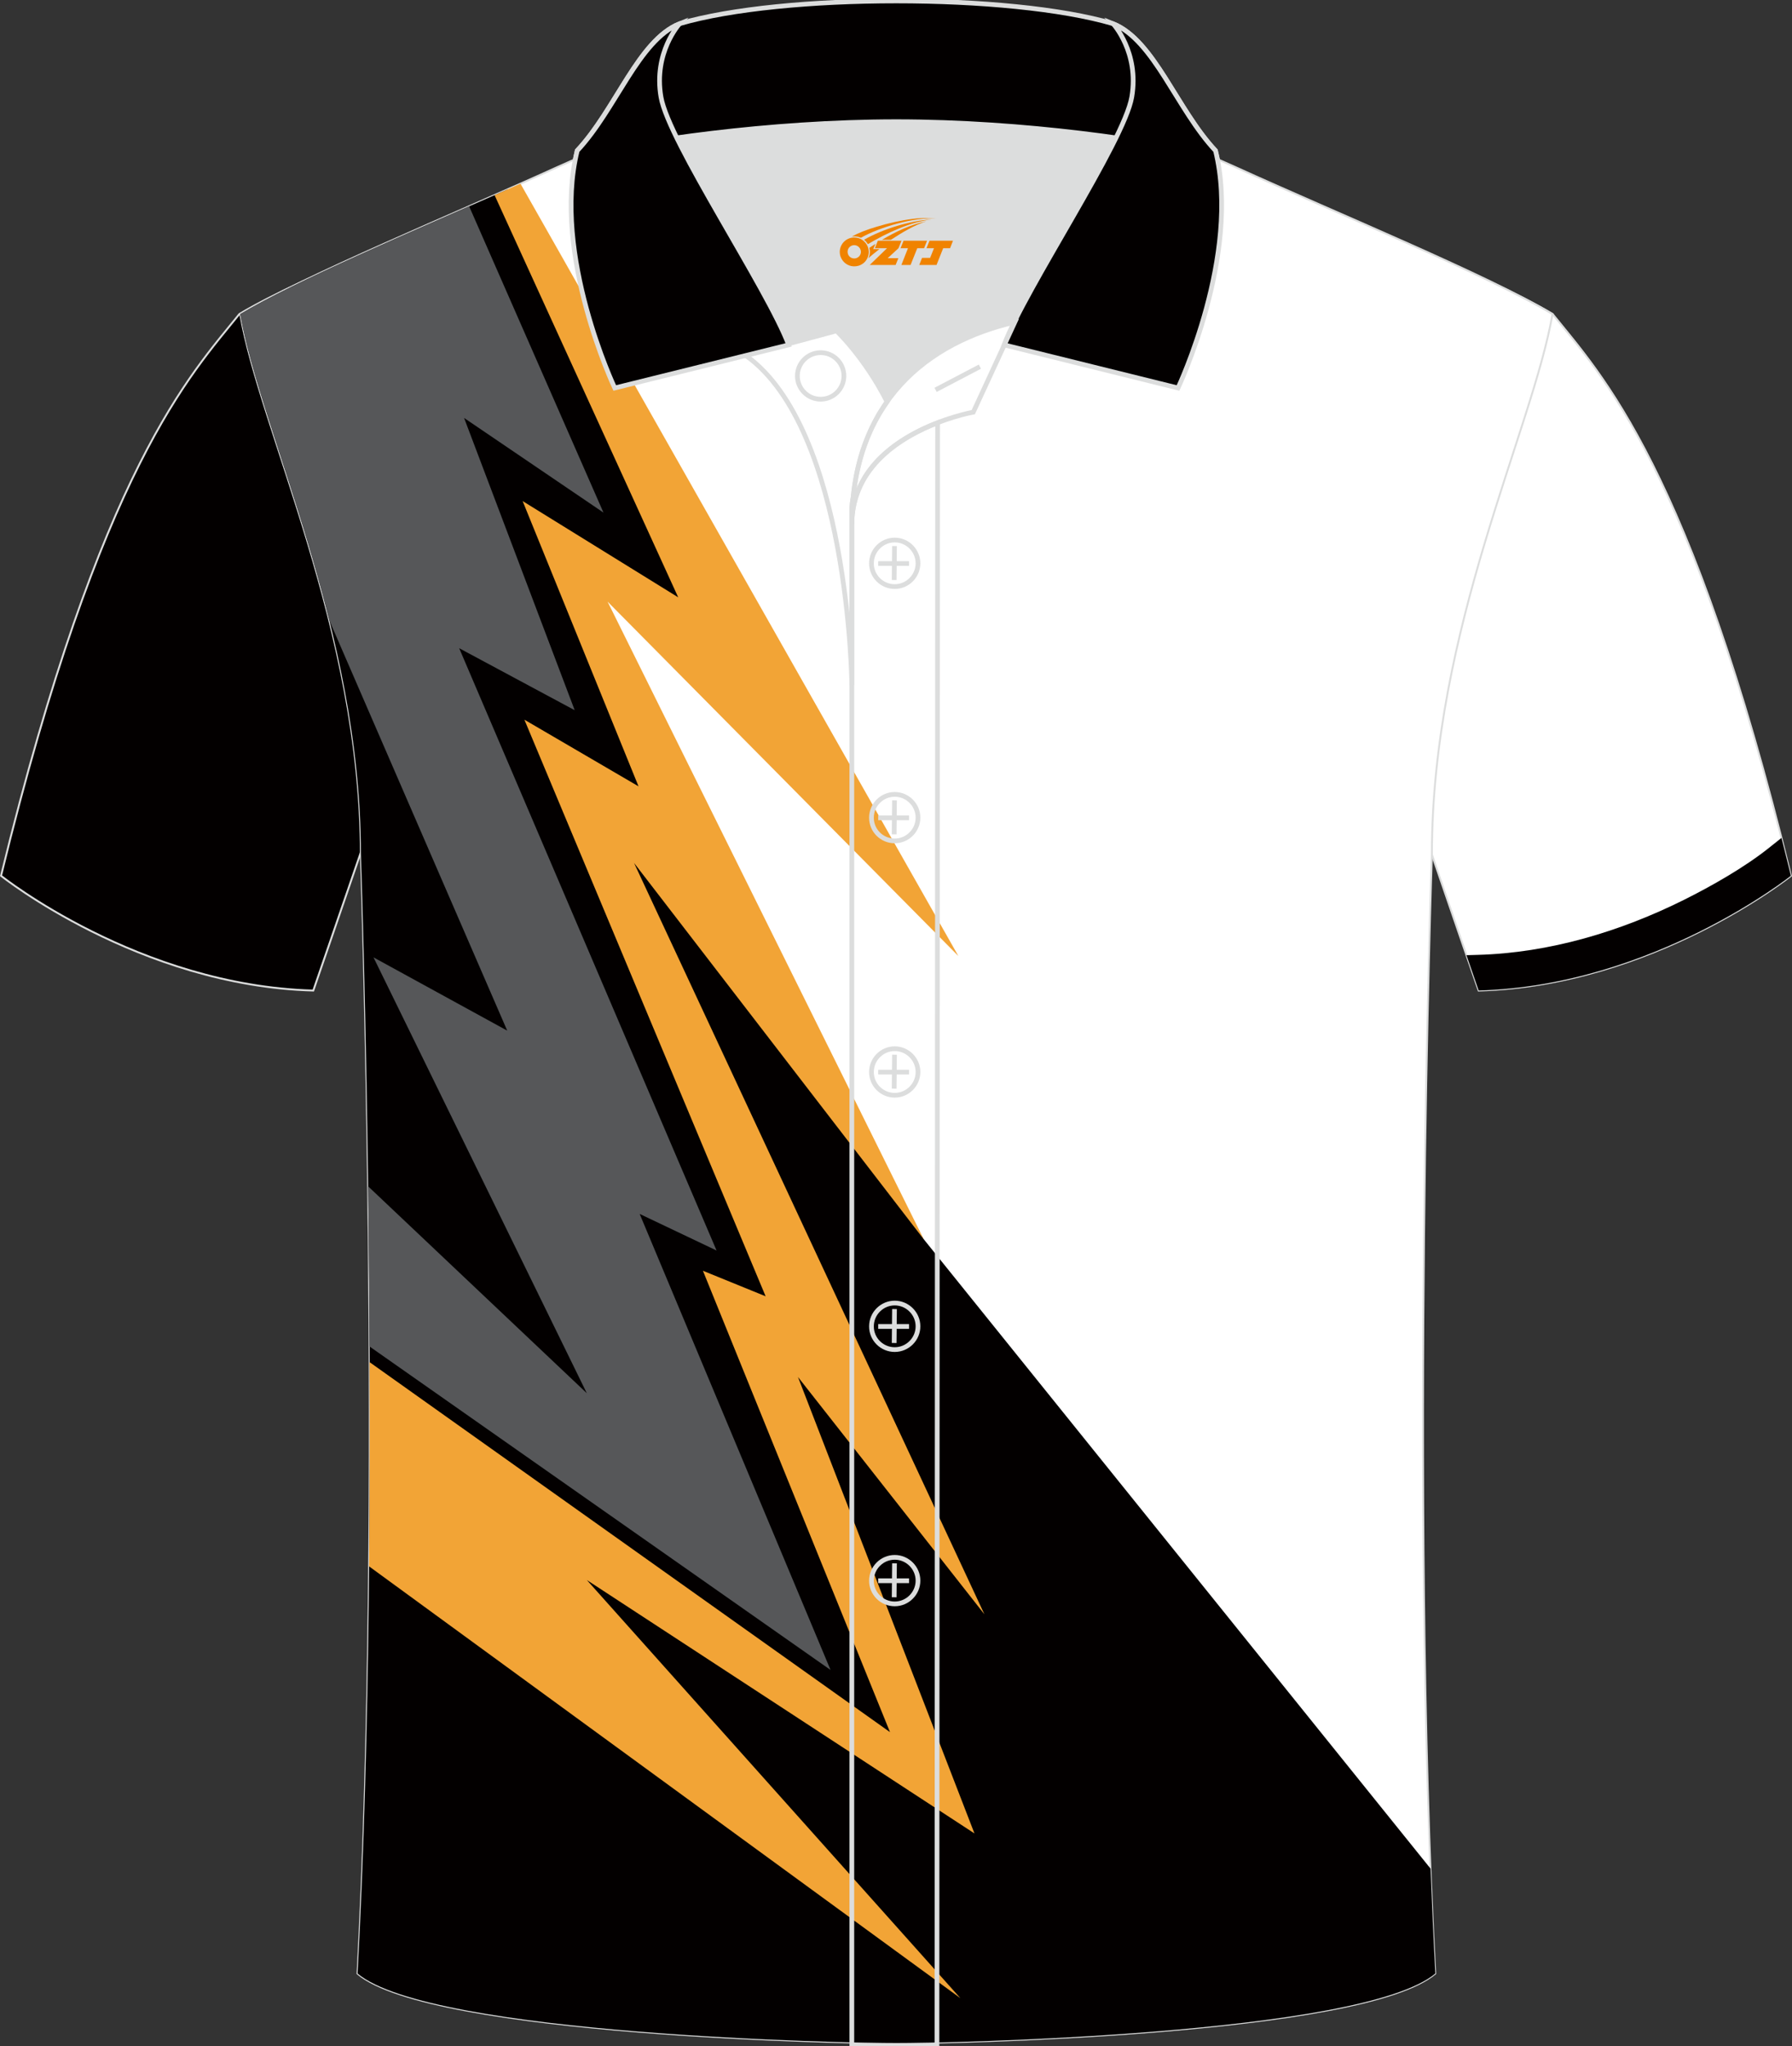 <?xml version="1.0" encoding="utf-8"?>
<!-- Generator: Adobe Illustrator 24.0.1, SVG Export Plug-In . SVG Version: 6.00 Build 0)  -->
<svg xmlns="http://www.w3.org/2000/svg" xmlns:xlink="http://www.w3.org/1999/xlink" version="1.1" id="图层_1" x="0px" y="0px" width="379.8px" height="433.5px" viewBox="0 0 379.8 433.5" enable-background="new 0 0 379.8 433.5" xml:space="preserve">
<rect x="0" y="0" width="379.8" height="433.5" fill="#333333" stroke="none"/>
<path fill-rule="evenodd" clip-rule="evenodd" fill="#FFFFFF" stroke="#DCDDDD" stroke-width="0.4" stroke-miterlimit="22.908" d="  M329.07,66.53c10.24,12.76,29.35,32.31,50.5,119c0,0-29.18,23.29-66.18,24.31c0,0-7.16-20.74-9.89-28.73  c-22.36-64.96,1.93-119.35-95.6-155.58c1.44-0.27,3.11-0.27,4.93-0.1l-0.09-0.01c13.98-0.87,17.87-1.24,23.92,0.66  c9.64,3.37,15.61,5.79,25.07,10.08C283.65,46.13,315.4,58.32,329.07,66.53z"/>
<path fill-rule="evenodd" clip-rule="evenodd" fill="#030000" d="M310.81,202.35l2.42-0.07c15.17-0.42,30.17-4.93,43.69-11.66  c5.84-2.91,12.8-6.87,17.94-10.96l2.71-2.16c0.66,2.61,1.33,5.28,2,8.02c0,0-29.18,23.29-66.18,24.31L310.81,202.35z"/>
<path fill-rule="evenodd" clip-rule="evenodd" fill="#030000" stroke="#DCDDDD" stroke-width="0.4" stroke-miterlimit="22.908" d="  M50.73,66.53c-10.25,12.76-29.35,32.31-50.51,119c0,0,29.18,23.29,66.18,24.31c0,0,7.16-20.74,9.89-28.73  c22.36-64.96-1.93-119.35,95.6-155.58c-1.44-0.27-3.11-0.27-4.93-0.1l0.09-0.01c-13.98-0.87-17.87-1.24-23.92,0.66  c-9.64,3.37-15.61,5.79-25.07,10.08C96.15,46.13,64.4,58.32,50.73,66.53z"/>
<path fill-rule="evenodd" clip-rule="evenodd" fill="#FFFFFF" stroke="#DCDDDD" stroke-width="0.4" stroke-miterlimit="22.908" d="  M189.99,432.82c-9.71,0.03-98.63-1.66-114.21-14.73c5.38-100.79,0.7-237.19,0.7-237.19c0-47.52-21.29-89.75-25.56-114.36  c13.66-8.21,45.38-21.21,67.29-31.18c30.11-13.63,34.24-7.73,71.36-7.73s42.08-5.91,72.18,7.73c21.92,9.97,53.63,22.95,67.29,31.17  c-4.28,24.62-25.56,66.84-25.56,114.36c0,0-4.68,136.41,0.7,237.19C288.62,431.17,199.71,432.85,189.99,432.82z"/>
<g>
	<path fill-rule="evenodd" clip-rule="evenodd" fill="#030000" d="M195.77,262.51l-50.93-86.8l-22.35-56.73l29.38,17.58   l-18.95-46.09l-25.37-50.33c-20.56,9.07-45.06,19.46-56.62,26.4c4.28,24.61,25.56,66.84,25.56,114.36c0,0,4.68,136.4-0.7,237.18   c15.58,13.07,104.51,14.76,114.21,14.73c9.71,0.03,98.62-1.66,114.21-14.74c-0.39-7.24-0.72-14.67-1.01-22.21L195.77,262.51z"/>
	<path fill-rule="evenodd" clip-rule="evenodd" fill="#565759" d="M99.43,43.7l28.47,64.89L98.36,88.54l23.44,61.91l-24.48-13.13   l54.55,127.59l-16.3-7.75l40.46,96.61l-97.71-68.53c-0.06-11.92-0.16-23.32-0.3-33.93l46.35,43.83l-45.21-92.33l28.34,15.52   l-37.7-86.9c-6.63-26.61-16.16-49.27-18.88-64.87C60.99,60.48,80.89,51.82,99.43,43.7z"/>
	<path fill-rule="evenodd" clip-rule="evenodd" fill="#F2A436" d="M110.31,38.91l92.81,163.62l-74.35-75.08l67,135.07l-61.39-79.71   l74.26,159.17l-39.52-50.28l37.41,96.7l-82.15-53.68l79.16,88.57L78.22,331.82c0.14-14.78,0.16-29.35,0.11-43.26l110.3,78.38   l-39.65-97.74l13.29,5.41l-51.13-122.15l24.19,14.12l-24.56-60.43l32.97,20.39l-38.92-85.2C106.68,40.52,108.52,39.71,110.31,38.91   z"/>
</g>
<path fill-rule="evenodd" clip-rule="evenodd" fill="#DCDDDD" d="M188,85.11c6.44-9.11,16.35-14.37,26.94-16.84  c5.24-10.64,16.09-27.82,21.62-39.14c-26.77-6.52-66.37-6.52-93.14,0c6.43,13.14,20,34.17,23.66,43.71l10.22-2.75  C177.28,70.09,183.28,75.76,188,85.11z"/>
<path fill="none" stroke="#DCDDDD" stroke-miterlimit="9.999" d="M158.02,75.28l19.26-5.19c0,0,6,5.67,10.72,15.03  c-3.78,5.35-6.37,12.04-7.18,20.26c-0.14,0.74-0.24,1.47-0.28,2.18v3.57v33.98C180.54,145.09,180.01,90.85,158.02,75.28z"/>
<path fill="none" stroke="#DCDDDD" stroke-miterlimit="9.999" d="M180.54,107.56v3.57c0-1.99,0.1-3.91,0.28-5.75  C180.67,106.12,180.58,106.85,180.54,107.56L180.54,107.56z M180.54,111.13v322.17h18.04l0.14-343.74  C191.12,92.48,180.54,98.79,180.54,111.13z"/>
<path fill-rule="evenodd" clip-rule="evenodd" fill="#030000" stroke="#DCDDDD" stroke-miterlimit="9.999" d="M122.07,33.11  c13.39-3.26,40.91-7.33,67.9-7.33s54.51,4.07,67.9,7.33l-0.28-1.2c-8.22-8.78-12.93-23.33-21.69-26.89  c-10.93-3.22-28.43-4.82-45.93-4.82c-17.51,0-35.01,1.61-45.95,4.82c-8.77,3.57-13.47,18.11-21.69,26.89L122.07,33.11z"/>
<path fill-rule="evenodd" clip-rule="evenodd" fill="#030000" stroke="#DCDDDD" stroke-miterlimit="9.999" d="M144.03,5.03  c0,0-5.58,6.05-3.94,15.53c1.63,9.49,22.57,40.53,27.06,52.5l-36.86,9.13c0,0-13.39-28.22-7.95-50.27  C130.58,23.14,135.28,8.6,144.03,5.03z"/>
<path fill-rule="evenodd" clip-rule="evenodd" fill="#030000" stroke="#DCDDDD" stroke-miterlimit="9.999" d="M235.92,5.03  c0,0,5.58,6.05,3.95,15.53c-1.63,9.49-22.57,40.53-27.06,52.5l36.86,9.13c0,0,13.39-28.22,7.95-50.27  C249.38,23.14,244.67,8.6,235.92,5.03z"/>
<path fill="none" stroke="#DCDDDD" stroke-miterlimit="9.999" d="M173.93,84.57c2.72,0,4.93-2.21,4.93-4.93  c0-2.72-2.21-4.93-4.93-4.93S169,76.92,169,79.64C169,82.36,171.22,84.57,173.93,84.57z"/>
<path fill="none" stroke="#DCDDDD" stroke-miterlimit="9.999" d="M215.09,68.24l-8.81,19.07c0,0-25.75,4.58-25.75,23.82  C180.54,84.95,196.81,72.44,215.09,68.24z"/>

<line fill="none" stroke="#DCDDDD" stroke-miterlimit="9.999" x1="207.68" y1="77.67" x2="198.29" y2="82.59"/>
<g>
	<g>
		<path fill="none" stroke="#DCDDDD" stroke-miterlimit="9.999" d="M189.63,124.26c2.71,0,4.93-2.22,4.93-4.93    c0-2.71-2.23-4.93-4.93-4.93c-2.71,0-4.93,2.22-4.93,4.93C184.68,122.05,186.9,124.26,189.63,124.26z"/>
		<line fill="none" stroke="#DCDDDD" stroke-miterlimit="9.999" x1="189.58" y1="115.68" x2="189.51" y2="122.87"/>
		<line fill="none" stroke="#DCDDDD" stroke-miterlimit="9.999" x1="186.13" y1="119.38" x2="192.67" y2="119.38"/>
	</g>
	<g>
		<path fill="none" stroke="#DCDDDD" stroke-miterlimit="9.999" d="M189.63,178.14c2.71,0,4.93-2.22,4.93-4.93    c0-2.71-2.23-4.93-4.93-4.93c-2.71,0-4.93,2.22-4.93,4.93C184.68,175.93,186.9,178.14,189.63,178.14z"/>
		<line fill="none" stroke="#DCDDDD" stroke-miterlimit="9.999" x1="189.58" y1="169.55" x2="189.51" y2="176.75"/>
		<line fill="none" stroke="#DCDDDD" stroke-miterlimit="9.999" x1="186.13" y1="173.25" x2="192.67" y2="173.25"/>
	</g>
	<g>
		<path fill="none" stroke="#DCDDDD" stroke-miterlimit="9.999" d="M189.63,232.02c2.71,0,4.93-2.22,4.93-4.93    c0-2.71-2.23-4.93-4.93-4.93c-2.71,0-4.93,2.22-4.93,4.93C184.68,229.8,186.9,232.02,189.63,232.02z"/>
		<line fill="none" stroke="#DCDDDD" stroke-miterlimit="9.999" x1="189.58" y1="223.43" x2="189.51" y2="230.62"/>
		<line fill="none" stroke="#DCDDDD" stroke-miterlimit="9.999" x1="186.13" y1="227.12" x2="192.67" y2="227.12"/>
	</g>
	<g>
		<path fill="none" stroke="#DCDDDD" stroke-miterlimit="9.999" d="M189.63,285.9c2.71,0,4.93-2.22,4.93-4.93    c0-2.71-2.23-4.93-4.93-4.93c-2.71,0-4.93,2.22-4.93,4.93C184.68,283.68,186.9,285.9,189.63,285.9z"/>
		<line fill="none" stroke="#DCDDDD" stroke-miterlimit="9.999" x1="189.58" y1="277.31" x2="189.51" y2="284.5"/>
		<line fill="none" stroke="#DCDDDD" stroke-miterlimit="9.999" x1="186.13" y1="281" x2="192.67" y2="281"/>
	</g>
	<g>
		<path fill="none" stroke="#DCDDDD" stroke-miterlimit="9.999" d="M189.63,339.77c2.71,0,4.93-2.22,4.93-4.93    c0-2.71-2.23-4.93-4.93-4.93c-2.71,0-4.93,2.22-4.93,4.93C184.68,337.55,186.9,339.77,189.63,339.77z"/>
		<line fill="none" stroke="#DCDDDD" stroke-miterlimit="9.999" x1="189.58" y1="331.18" x2="189.51" y2="338.37"/>
		<line fill="none" stroke="#DCDDDD" stroke-miterlimit="9.999" x1="186.13" y1="334.87" x2="192.67" y2="334.87"/>
	</g>
</g>
<g id="图层_x0020_1">
	<path fill="#F08300" d="M178.16,54.39c0.416,1.136,1.472,1.984,2.752,2.032c0.144,0,0.304,0,0.448-0.016h0.016   c0.016,0,0.064,0,0.128-0.016c0.032,0,0.048-0.016,0.08-0.016c0.064-0.016,0.144-0.032,0.224-0.048c0.016,0,0.016,0,0.032,0   c0.192-0.048,0.4-0.112,0.576-0.208c0.192-0.096,0.4-0.224,0.608-0.384c0.672-0.56,1.104-1.408,1.104-2.352   c0-0.224-0.032-0.448-0.08-0.672l0,0C184,52.51,183.95,52.34,183.87,52.16C183.4,51.07,182.32,50.31,181.05,50.31C179.36,50.31,177.98,51.68,177.98,53.38C177.98,53.73,178.04,54.07,178.16,54.39L178.16,54.39L178.16,54.39z M182.46,53.41L182.46,53.41C182.43,54.19,181.77,54.79,180.99,54.75C180.2,54.72,179.61,54.07,179.64,53.28c0.032-0.784,0.688-1.376,1.472-1.344   C181.88,51.97,182.49,52.64,182.46,53.41L182.46,53.41z"/>
	<polygon fill="#F08300" points="196.49,50.99 ,195.85,52.58 ,194.41,52.58 ,192.99,56.13 ,191.04,56.13 ,192.44,52.58 ,190.86,52.58    ,191.5,50.99"/>
	<path fill="#F08300" d="M198.46,46.26c-1.008-0.096-3.024-0.144-5.056,0.112c-2.416,0.304-5.152,0.912-7.616,1.664   C183.74,48.64,181.87,49.36,180.52,50.13C180.72,50.1,180.91,50.08,181.1,50.08c0.48,0,0.944,0.112,1.36,0.288   C186.56,48.05,193.76,46,198.46,46.26L198.46,46.26L198.46,46.26z"/>
	<path fill="#F08300" d="M183.93,51.73c4-2.368,8.88-4.672,13.488-5.248c-4.608,0.288-10.224,2-14.288,4.304   C183.45,51.04,183.72,51.36,183.93,51.73C183.93,51.73,183.93,51.73,183.93,51.73z"/>
	<polygon fill="#F08300" points="201.98,50.99 ,201.36,52.58 ,199.9,52.58 ,198.49,56.13 ,198.03,56.13 ,196.52,56.13 ,194.83,56.13    ,195.42,54.63 ,197.13,54.63 ,197.95,52.58 ,196.36,52.58 ,197,50.99"/>
	<polygon fill="#F08300" points="191.07,50.99 ,190.43,52.58 ,188.14,54.69 ,190.4,54.69 ,189.82,56.13 ,184.33,56.13 ,188,52.58    ,185.42,52.58 ,186.06,50.99"/>
	<path fill="#F08300" d="M196.35,46.85c-3.376,0.752-6.464,2.192-9.424,3.952h1.888C191.24,49.23,193.58,47.8,196.35,46.85z    M185.55,51.67C184.92,52.05,184.86,52.1,184.25,52.51c0.064,0.256,0.112,0.544,0.112,0.816c0,0.496-0.112,0.976-0.32,1.392   c0.176-0.16,0.32-0.304,0.432-0.4c0.272-0.24,0.768-0.64,1.6-1.296l0.32-0.256H185.07l0,0L185.55,51.67L185.55,51.67L185.55,51.67z"/>
</g>
</svg>